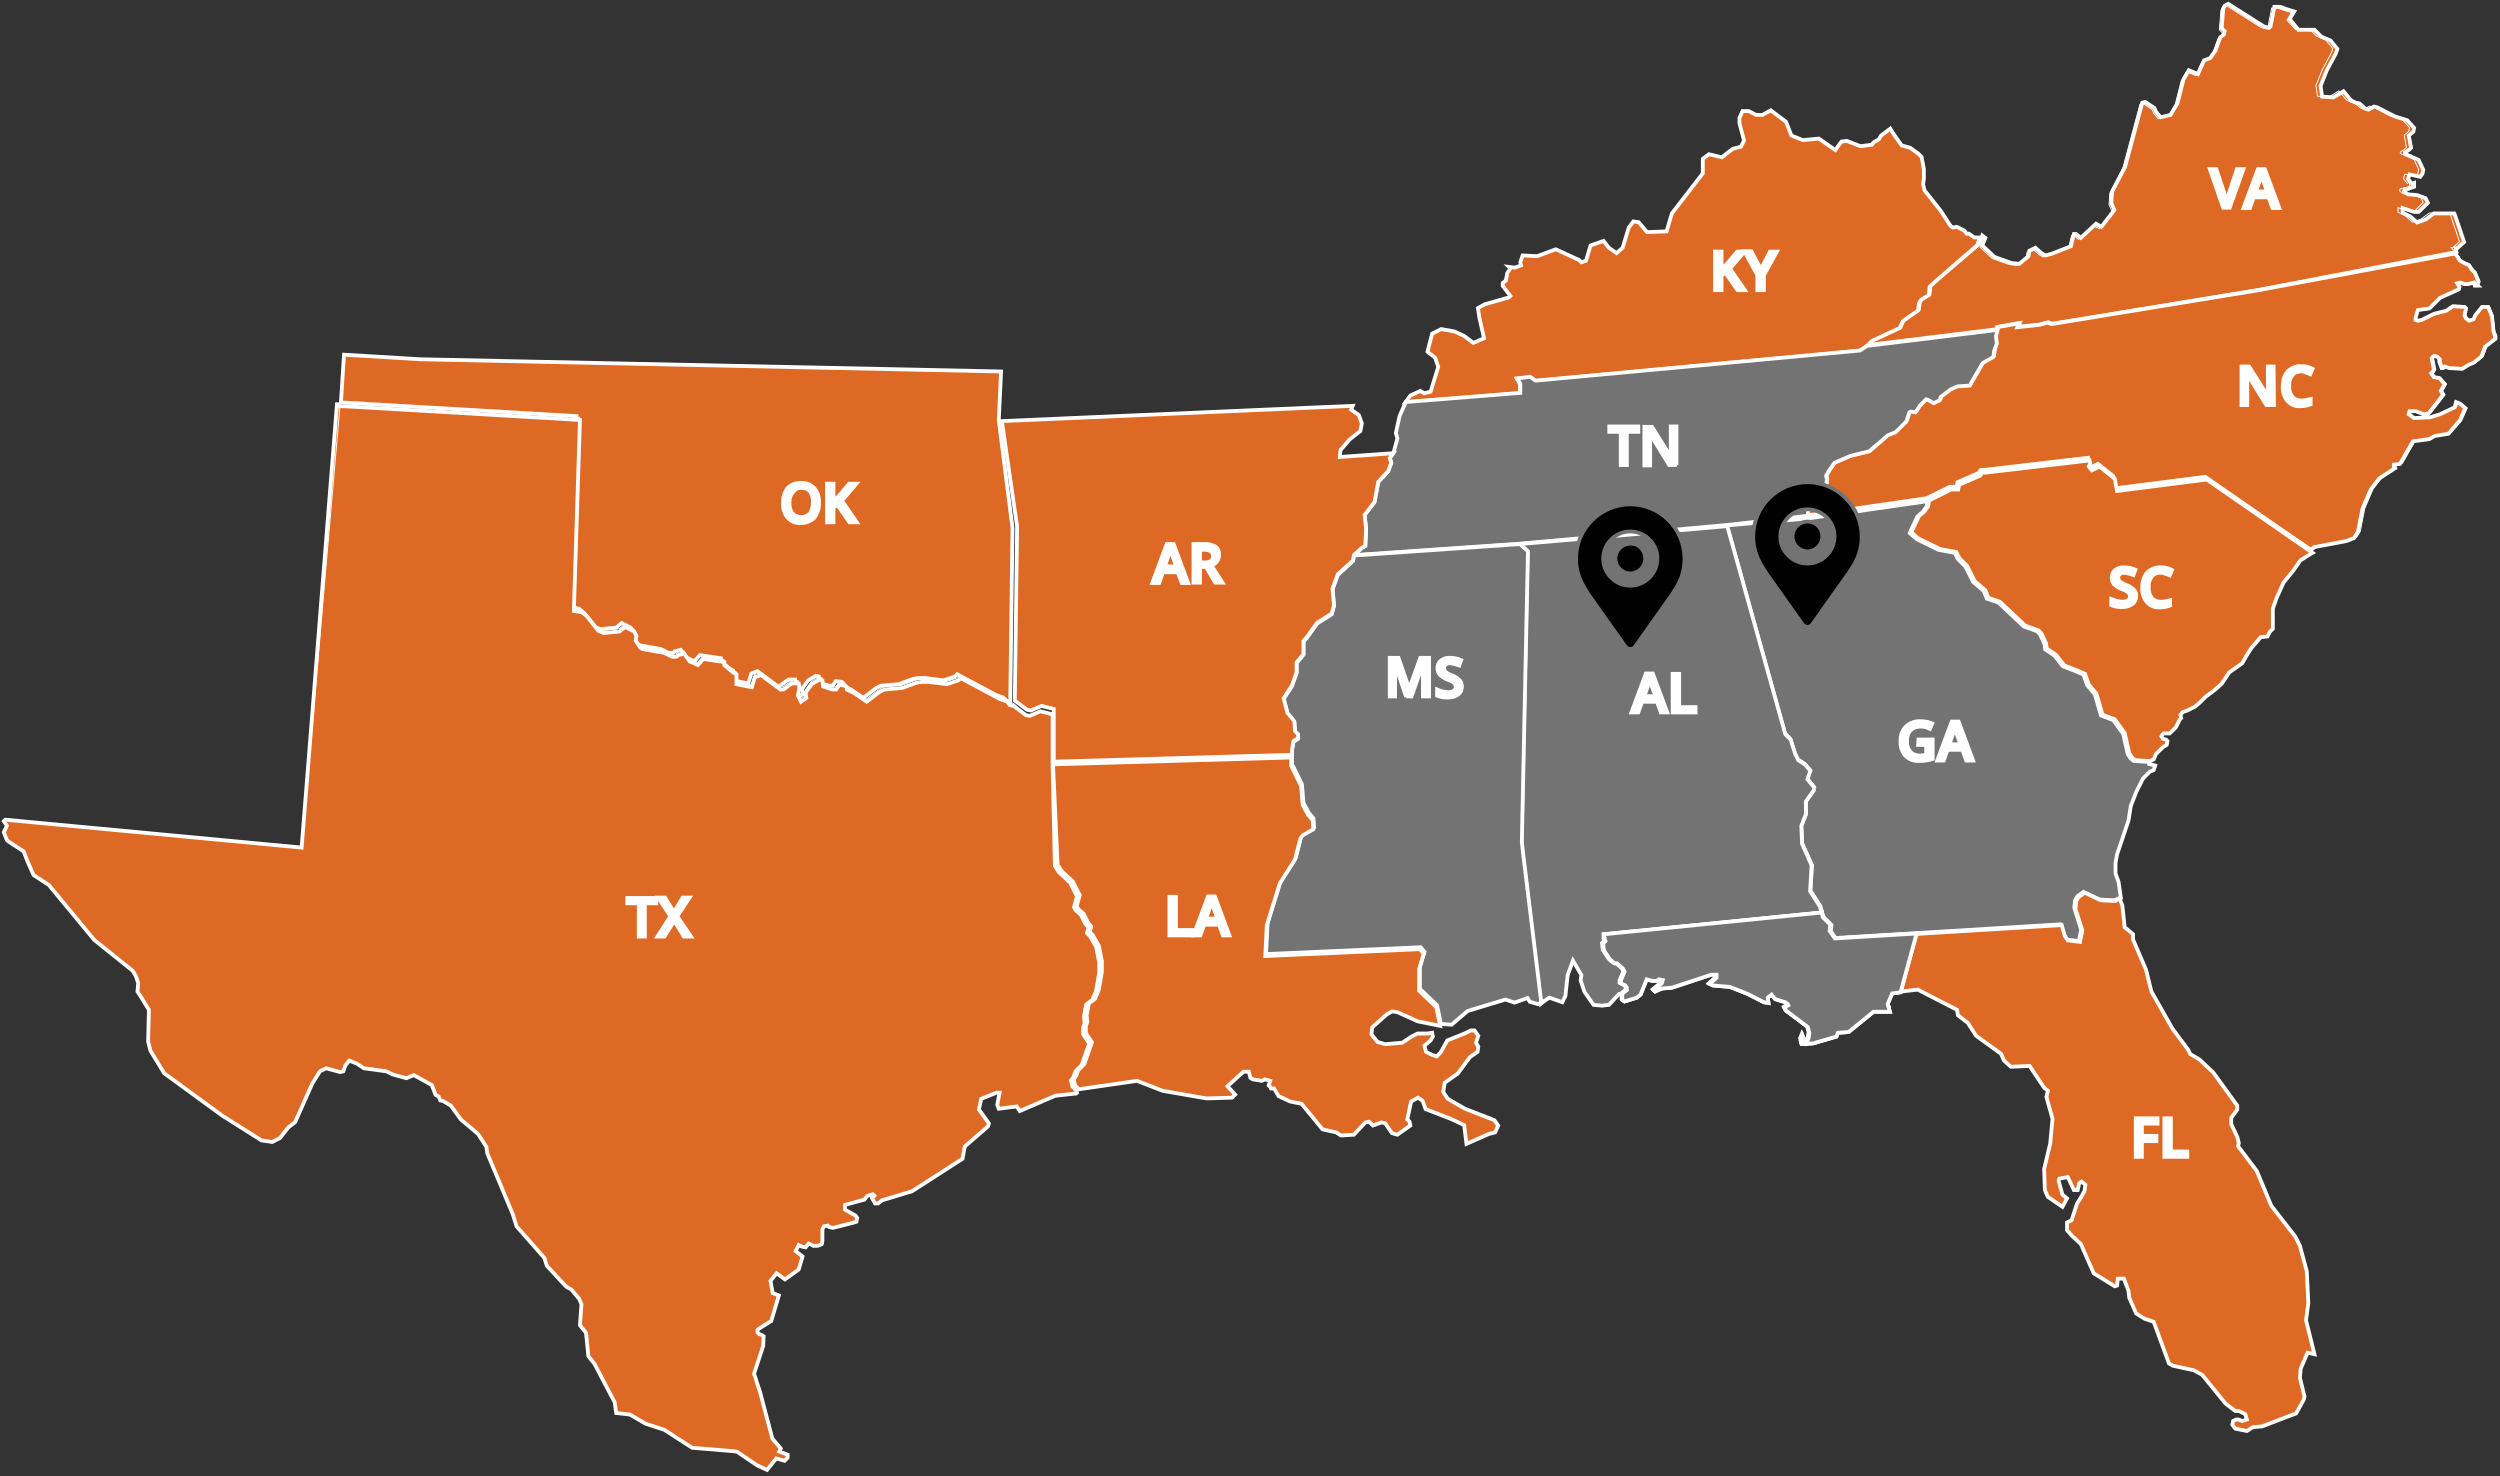 <?xml version="1.0" encoding="UTF-8"?>
<!-- Generator: Adobe Illustrator 27.5.0, SVG Export Plug-In . SVG Version: 6.00 Build 0)  -->
<svg xmlns="http://www.w3.org/2000/svg" xmlns:xlink="http://www.w3.org/1999/xlink" version="1.1" id="Layer_1" x="0px" y="0px" viewBox="0 0 654.8 386.6" xml:space="preserve">
<rect x="0" y="0" width="654.8" height="386.6" fill="#333333" stroke="none"/>
<g id="Group_649" transform="translate(0 0)">
	<path id="Path_488" fill="#DE6924" stroke="#FFFFFF" d="M262.2,97.3l-152.1-3.2l-20-1.2l-0.8,12.5L151,109l-1.6,50l2.2,0.4l1.2,1   l3,3.8l1.4,0.6l4.2-0.4l1.4-1.2l2.4,1.2l0.6,1.2l-0.2,1.2l1.2,1.8l0.6,0.4l5.7,1l2,1h1.2l0.4-0.4l1.6-0.4l1.4,2l2.2,1l1.4-1.6   l5.5,0.8v0.8l2.4,2l0.8,0.4v2.6l4,0.8l0.8-2.6l1.6-0.6l5.1,3.8h0.8l2.2-1.6h1.8l0.2,1l-0.4,2.2l0.8,1.6l1.4-1l-0.2-1.4l1.6-2.2   l2-1.2l0.8,0.2l0.2,1.6l2.4,0.8h1l0.8-1.2l1.6,0.2l0.4,0.4v0.6l2,1l3.2,2.2l3.4-2.6l1.2-0.6l4.7-0.4l3.8-1.4l1.4-0.2h1.8l4.7,0.6   l3-1l0.6-0.6l10.3,5.5l1.8,0.6l0.8,1l1,0.2l0.6-45.6l-3.6-28.3L262.2,97.3z"></path>
	<path id="Path_489" fill="none" stroke="#FFFFFF" stroke-width="0.25" d="M262.2,97.3l-152.1-3.2l-20-1.2l-0.8,12.5L151,109   l-1.6,50l2.2,0.4l1.2,1l3,3.8l1.4,0.6l4.2-0.4l1.4-1.2l2.4,1.2l0.6,1.2l-0.2,1.2l1.2,1.8l0.6,0.4l5.7,1l2,1h1.2l0.4-0.4l1.6-0.4   l1.4,2l2.2,1l1.4-1.6l5.5,0.8v0.8l2.4,2l0.8,0.4v2.6l4,0.8l0.8-2.6l1.6-0.6l5.1,3.8h0.8l2.2-1.6h1.8l0.2,1l-0.4,2.2l0.8,1.6l1.4-1   l-0.2-1.4l1.6-2.2l2-1.2l0.8,0.2l0.2,1.6l2.4,0.8h1l0.8-1.2l1.6,0.2l0.4,0.4v0.6l2,1l3.2,2.2l3.4-2.6l1.2-0.6l4.7-0.4l3.8-1.4   l1.4-0.2h1.8l4.7,0.6l3-1l0.6-0.6l10.3,5.5l1.8,0.6l0.8,1l1,0.2l0.6-45.6l-3.6-28.3L262.2,97.3z"></path>
	<path id="Path_490" fill="#737373" stroke="#FFFFFF" d="M452.3,137.6l15.2,54.5l1.4,1.4l1.2,3.8l0.8,1.6l1.8,1.2l1.4,1.6l-0.8,2.2   l1.8,2.2L475,207l-2,2.8v3.4l-1.2,3l0.2,4.7l2.6,5.7l-0.4,6.7l2.6,4l0.4,1.6l0.2,1.2l2,2l-0.2,1.6l1.4,2l59.1-3.6l0.8,2.8l0.8,1.2   l3.2,0.4l0.6-3l-1.8-5.7l0.2-2l0.6-1l1.6-1.2l4.2,2l3.8,0.2l1.8-0.6l-0.6-4.2l-0.8-2.2v-2.8l0.4-2.2l3-8.9l0.6-3.8l1.4-3.6l1.8-3.6   l1.8-1.8l1-0.4l0.4-1.2l-1.6-0.4v-0.6h-1l-3-0.2l-0.8-0.6l-0.8-1.2l-1.2-5.3l-2.6-3.6l-3.2-1.2l-1.6-5.5l-2-2.4l-1-2.8l-1.8-0.8   l-3.6-1.4l-2.2-2.8l-2.4-1.6l-0.2-1.4l-1.2-2.6l-0.8-0.8l-3.4-1.2l-6.7-6.3l-3-1l-0.8-2l-2.8-2.4l-2-4l-2-2l-0.8-1.6l-4.3-0.8   l-5.7-2.8l-1.8-1.6l2-4.3l1.4-1.2l1-1.4l0.2-1l-0.2-0.4l-31.2,4.5L452.3,137.6z"></path>
	<path id="Path_491" fill="none" stroke="#FFFFFF" stroke-width="0.25" d="M452.3,137.6l15.2,54.5l1.4,1.4l1.2,3.8l0.8,1.6l1.8,1.2   l1.4,1.6l-0.8,2.2l1.8,2.2L475,207l-2,2.8v3.4l-1.2,3l0.2,4.7l2.6,5.7l-0.4,6.7l2.6,4l0.4,1.6l0.2,1.2l2,2l-0.2,1.6l1.4,2l59.1-3.6   l0.8,2.8l0.8,1.2l3.2,0.4l0.6-3l-1.8-5.7l0.2-2l0.6-1l1.6-1.2l4.2,2l3.8,0.2l1.8-0.6l-0.6-4.2l-0.8-2.2v-2.8l0.4-2.2l3-8.9l0.6-3.8   l1.4-3.6l1.8-3.6l1.8-1.8l1-0.4l0.4-1.2l-1.6-0.4v-0.6h-1l-3-0.2l-0.8-0.6l-0.8-1.2l-1.2-5.3l-2.6-3.6l-3.2-1.2l-1.6-5.5l-2-2.4   l-1-2.8l-1.8-0.8l-3.6-1.4l-2.2-2.8l-2.4-1.6l-0.2-1.4l-1.2-2.6l-0.8-0.8l-3.4-1.2l-6.7-6.3l-3-1l-0.8-2l-2.8-2.4l-2-4l-2-2   l-0.8-1.6l-4.3-0.8l-5.7-2.8l-1.8-1.6l2-4.3l1.4-1.2l1-1.4l0.2-1l-0.2-0.4l-31.2,4.5L452.3,137.6z"></path>
	<path id="Path_492" fill="#DE6924" stroke="#FFFFFF" d="M582.7,1.5l-0.4,0.8l-0.4,5.1l0.8,0.8L582.5,9l-1,0.8l-1.2,3.4l-1.4,2   l-1.6,0.6l-1.6,3.6l-2.4-1l-1.4,2.4l-1.6,6.3l-1.8,3l-2.6,0.6l-1.2-1.4l-0.4-1l-2.4-1.6l-0.8,0.2l-4.5,16.8l-3.4,6.5l-0.2,3   l0.8,1.8l-3.4,4.4l-1.4-0.8l-4,3.7l-1.2-1h-0.6l-0.8,3.2l-5.1,2l-1.6,0.4l-1-0.6l-1.6-1.4l-1.6,0.8l-0.2,1.4l-2.4,2l-2-0.2   l-4.5-1.6l-3.2-3l0.8-2l-0.8-0.6l-0.6,2L507.6,73l-2,1.8l-0.2,2.2l-2,1.2l-0.6,1l-0.2,1.8l-4,2.8l-0.8,1.8l-7.3,3.4l-1.4,1.4   l34.2-4.2v-0.6l5.7-1l-0.4,1l5.7-0.6l2.2-0.6l1,0.4l54.3-8.9l51.6-9.9l-0.2-1h0.4l1.8-1.6l-2.4-7.1l-0.2-0.4h-5.3l-2.2,1.6   l-2.2,0.8l-1.8-1.6l-2-1v-1.2l3,1h1.2l2.4-2.4l-0.6-1.2l-2.2-0.8l-2.4-0.2l-1-0.8l0.2-0.6h0.8l1.6-0.6v-1l-0.6,0.2l-1-1.2l0.4-1.2   l2.8,0.6l0.6-0.8l0.2-1l-1.2-2.6l-3.6-1.6v-0.4l1-0.6l0.6-0.6l-0.6-3.2l1.2-1l0.2-1l-1.8-2l-3.2-1l-4.7-2.4l-0.8-0.2l-1.4,0.8   l-0.8-0.2l-1.6-1.4l-1-0.2l-1.2-0.6l-2-2.4l-2.6,1.6l-3-0.2l-0.4-2.8l1.6-4l2.4-4.5l0.4-1.2l-1.8-2.2l-2.4-1l-1.8-1.8H602L599.7,5   l1.2-2l-2-0.6l-1.6-0.6h-1.6l-1,5.1l-0.4,0.4l-1.4-0.4l-9.3-5.9L582.7,1.5z"></path>
	<path id="Path_493" fill="none" stroke="#FFFFFF" stroke-width="0.25" d="M643.3,66.1L591.6,76L537.4,85l-1-0.4l-2.2,0.6l-5.7,0.6   l0.4-1l-5.7,1v0.6L489,90.6l1.4-1.4l7.3-3.4l0.8-1.8l4-2.8l0.2-1.8l0.6-1l2-1.2l0.2-2.2l2-1.8l10.5-9.1l0.6-2l0.8,0.6l-0.8,2l3.2,3   l4.5,1.6l2,0.2l2.4-2l0.2-1.4l1.6-0.8l1.6,1.4l1,0.6l1.6-0.4l5.1-2l0.8-3.2h0.6l1.2,1l4-3.6l1.4,0.8l3.4-4.5l-0.8-1.8l0.2-3   l3.4-6.5l4.5-16.8l0.8-0.2l2.4,1.6l0.4,1l1.2,1.4l2.6-0.6l1.8-3l1.6-6.3l1.4-2.4l2.4,1l1.6-3.6l1.6-0.6l1.4-2l1.2-3.4l1-0.8   l0.2-0.8l-0.8-0.8l0.4-5.1l0.4-0.8l0.8-0.6l9.3,5.9l1.4,0.4l0.4-0.4l1-5.1h1.6l1.6,0.6l2,0.6l-1.2,2l2.2,2.4h3.8l1.8,1.8l2.4,1   l1.8,2.2l-0.4,1.2l-2.4,4.5l-1.6,4l0.4,2.8l3,0.2l2.6-1.6l2,2.4l1.2,0.6l1,0.2l1.6,1.4l0.8,0.2l1.4-0.8l0.8,0.2l4.7,2.4l3.2,1   l1.8,2l-0.2,1l-1.2,1l0.6,3.2l-0.6,0.6l-1,0.6v0.4l3.6,1.6l1.2,2.6l-0.2,1l-0.6,0.8l-2.8-0.6l-0.4,1.2l1,1.2l0.6-0.2v1l-1.6,0.6   h-0.8l-0.2,0.6l1,0.8l2.4,0.2l2.2,0.8l0.6,1.2l-2.4,2.4h-1.2l-3-1v1.2l2,1l1.8,1.6l2.2-0.8l2.2-1.6h5.3l0.2,0.4l2.4,7.1l-1.8,1.6   h-0.4L643.3,66.1z"></path>
	<path id="Path_494" fill="#DE6924" stroke="#FFFFFF" d="M477.2,239l-57.1,5.7v1l0.2,0.6l-0.6,0.6l0.2,1.8l1.6,2.4l1.2,1h0.6   l1.6,1.4l0.4,0.8l-1,2.4v0.6l1.2,0.6l0.4,0.6v0.6l-1.2,1v1.6l0.6,0.4l3.2-1l1-0.8l1.2-3l0.4-1l1.4,0.4h1.2l0.6-0.4l1,0.2l-0.2,0.8   l-2.2,1.8l0.4,0.4l1.8-0.8l2.6-0.2l10.3-3.4h1.4v0.8l-1.8,1.6l0.8,0.4l4.5,0.4l4.2,1.6l4.7,2.4l1.2,0.2l-0.2-1.4l1-0.8l1,1.2   l2.6,0.8l0.6,0.4l0.2,0.4l-1,0.6l0.4,0.8l5.7,4.2l0.4,1.6l-0.2,1.4l-0.4,1l-0.8-0.8l-0.4-1l-0.4,1l0.2,1.2l1.2,0.4l7.9-2.2l0.4-1   l2.8-0.2l6.5-5.3h4.3v-1l-0.6-1l1.2-2.8l6.9-0.8l10.3,5.3l0.2,1.4l2.6,2l2.2,3.4l6.5,4.7l0.8,1.8l1.8,1.6l4.9-0.2l3.8,5.7l1,0.8   l-0.4,1.6l1.6,5.7l-0.6,6.5l-1.6,6.7l0.2,5.5l0.8,1.8l3.8,2.6l1.2-2.2l-1.2-1l-1-3.6l0.2-0.6l2.2-0.4l1.6,3.4h1l0.4-1.8l0.6-0.4   l1,0.8l-0.2,1.6l-1,1.8l-1,1.6l-1.4,4.3l-1.2,0.6v2l1.4,1.6l2.2,2l3.4,7.7l5.5,3.4l0.6-0.2l0.2-1.8h1.6l1.2,3.2l0.2,1.8l1.8,4.1   l2.2,1.4l2.4,0.8l4,10.9l1,0.6l5.5,1.2l2.2,1.2l6.1,7.5l2.6,2h1l1.6,0.8l0.4,1.4l-1.2,0.4l-1-0.4h-0.6l-0.8,0.4l-0.2,1l0.8,1l3,0.6   l1.6-1l2.4-0.2l8.9-3.4l2-3.6l0.2-0.8l-1.2-4.9l0.2-2.4l1.8-4.2l1.8,0.4l-2.2-8.9l0.6-4.5l-0.4-8.3l-1.8-6.7l-1.2-2.4l-6.3-8.1   l-3.8-9.1l-4.9-6.5l0.2-0.8l-0.4-1.6l-1.6-3.4v-1.6l1.6-2.2v-1l-6.3-8.7l-3.6-3.4l-2.4-1.4l-0.6-1.2l-4.1-5.5l-5.5-9.7l-1.4-5.7   l-3.4-7.9v-1.4l-1.4-1.2l-0.8-0.6l-0.6-5.7l-0.8-2L554,236l-3.8-0.2l-4.2-2l-1.6,1.2l-0.6,1l-0.2,2l1.8,5.7l-0.6,3l-3.2-0.4   l-0.8-1.2l-0.8-2.8l-59.1,3.6l-1.4-2l0.2-1.6l-2-2L477.2,239z"></path>
	<path id="Path_495" fill="none" stroke="#FFFFFF" stroke-width="0.25" d="M477.2,239l-57.1,5.7v1l0.2,0.6l-0.6,0.6l0.2,1.8l1.6,2.4   l1.2,1h0.6l1.6,1.4l0.4,0.8l-1,2.4v0.6l1.2,0.6l0.4,0.6v0.6l-1.2,1v1.6l0.6,0.4l3.2-1l1-0.8l1.2-3l0.4-1l1.4,0.4h1.2l0.6-0.4l1,0.2   l-0.2,0.8l-2.2,1.8l0.4,0.4l1.8-0.8l2.6-0.2l10.3-3.4h1.4v0.8l-1.8,1.6l0.8,0.4l4.5,0.4l4.2,1.6l4.7,2.4l1.2,0.2l-0.2-1.4l1-0.8   l1,1.2l2.6,0.8l0.6,0.4l0.2,0.4l-1,0.6l0.4,0.8l5.7,4.2l0.4,1.6l-0.2,1.4l-0.4,1l-0.8-0.8l-0.4-1l-0.4,1l0.2,1.2l1.2,0.4l7.9-2.2   l0.4-1l2.8-0.2l6.5-5.3h4.3v-1l-0.6-1l1.2-2.8l6.9-0.8l10.3,5.3l0.2,1.4l2.6,2l2.2,3.4l6.5,4.7l0.8,1.8l1.8,1.6l4.9-0.2l3.8,5.7   l1,0.8l-0.4,1.6l1.6,5.7l-0.6,6.5l-1.6,6.7l0.2,5.5l0.8,1.8l3.8,2.6l1.2-2.2l-1.2-1l-1-3.6l0.2-0.6l2.2-0.4l1.6,3.4h1l0.4-1.8   l0.6-0.4l1,0.8l-0.2,1.6l-1,1.8l-1,1.6l-1.4,4.3l-1.2,0.6v2l1.4,1.6l2.2,2l3.4,7.7l5.5,3.4l0.6-0.2l0.2-1.8h1.6l1.2,3.2l0.2,1.8   l1.8,4.1l2.2,1.4l2.4,0.8l4,10.9l1,0.6l5.5,1.2l2.2,1.2l6.1,7.5l2.6,2h1l1.6,0.8l0.4,1.4l-1.2,0.4l-1-0.4h-0.6l-0.8,0.4l-0.2,1   l0.8,1l3,0.6l1.6-1l2.4-0.2l8.9-3.4l2-3.6l0.2-0.8l-1.2-4.9l0.2-2.4l1.8-4.2l1.8,0.4l-2.2-8.9l0.6-4.5l-0.4-8.3l-1.8-6.7l-1.2-2.4   l-6.3-8.1l-3.8-9.1l-4.9-6.5l0.2-0.8l-0.4-1.6l-1.6-3.4v-1.6l1.6-2.2v-1l-6.3-8.7l-3.6-3.4l-2.4-1.4l-0.6-1.2l-4.1-5.5l-5.5-9.7   l-1.4-5.7l-3.4-7.9v-1.4l-1.4-1.2l-0.8-0.6l-0.6-5.7l-0.8-2L554,236l-3.8-0.2l-4.2-2l-1.6,1.2l-0.6,1l-0.2,2l1.8,5.7l-0.6,3   l-3.2-0.4l-0.8-1.2l-0.8-2.8l-59.1,3.6l-1.4-2l0.2-1.6l-2-2L477.2,239z"></path>
	<path id="Path_496" fill="#DE6924" stroke="#FFFFFF" d="M88.3,105.4L79,222l-77.6-7.3L1,215.1l0.6,0.8l0.2,0.4L1,218l0.8,2l0.4,0.4   l4,2.6l1,2.6l1.6,3.6l4,2.6l11.9,14.4l10.1,8.1l0.8,1.4l0.6,1.8l-0.2,2.2l0.8,1.2l2.2,3.6l-0.2,8.3l0.6,2.4l3.6,5.9l15.2,11.1   l10.3,6.5l2.8,0.4l2-1l2.2-2.8l1.8-1.4l4.5-10.1l2-3.2l1.6-0.8l3.7,1l0.8-0.2l0.6-1.6l1-1.2l2,0.8l1.8,1.2l5.9,0.8l1.6,0.8l3.6,1   l2-0.8l4.7,2.6l1,2.6l0.8,0.4l0.4,1l0.8,0.2l2,1.2l2.6,3.6l4.5,3.8l2.2,3.4l0.2,1.6l6.7,16l1,3.2l7.3,8.3l0.6,2l5.1,5.5l1.4,0.8   l2,2.4l0.6,1.4l-0.4,5.5l1.6,2l0.6,6.1l1.6,2l5.3,10.1l0.4,2.8l3.6,0.4l4.1,2.4l4.9,1.6l7.3,4.7l9.7,0.8l2,0.2l5.3,3.6l2.6,1.2   l2.4-3l2.2,0.6l0.8-0.8V381l-2.2-0.8l0.4-0.8l-2.2-2.6l-3.2-12.1l-1.6-4.9l2.4-7.3L200,350l-0.6-0.4l-0.6-0.2l-0.4-0.4v-0.6   l0.4-0.4l3.2-2l2-6.7l-1.6-0.6l-0.6-3.2l1.6-2l2.2,1.6l3.6-2.6l1-3.4l-1.8-1.4l0.8-1.6l0.8,0.4l1,0.2l0.8-1l1.2,0.6h1.2l1-0.4   l0.2-0.8V322l0.4-0.8l1-0.2l0.4,0.4l1,0.2l5.5-1.4l0.6-0.2l0.2-1l-0.4-0.6l-2.8-1.6v-1.2l5.1-1.4l0.8-1l1.4-0.4l0.4,0.4l-0.6,0.6   l0.8,1.4h0.8l1-0.8l7.9-2.4l13.2-8.5l0.6-3.2l6.1-5.3l0.2-0.8l-2.6-3.6l0.6-2.8l4-1.6h0.8l-0.6,3.2l0.4,1l4.7-0.6l0.8,1.2l9.3-4   l5.5-0.6l0.2-0.2l-0.2-0.6l-1-1l-0.4-1.6l0.6-0.8l0.6-1.6l1.6-1.6l2-5.7l-1.6-2.4v-1.8l0.4-1.2l-0.2-1.6l0.6-3.2l1.6-1.2l1-2.4   l0.8-4.7v-2.8l-0.8-4l-1.6-2.8l-0.8-0.8l0.4-1.4l-0.8-1l-1.2-2.4l-1.4-1.2l-0.4-0.8l0.8-2.8l-1.8-3.6l-3-2.8l-1-1.6l-0.6-25.9   v-13.8l-3.2-0.8l-2.8,1.2l-1-0.2l-3.2-2.4l-1-0.2l-0.8-1l-1.8-0.6l-10.3-5.5l-0.6,0.6l-3,1l-4.7-0.6h-1.8l-1.4,0.2l-3.8,1.4   l-4.7,0.4l-1.2,0.6l-3.4,2.6l-3.2-2.2l-2-1v-0.6l-0.4-0.4l-1.6-0.2l-0.8,1.2h-1l-2.4-0.8l-0.2-1.6l-0.8-0.2l-2,1.2l-1.6,2.2   l0.2,1.4l-1.4,1l-0.8-1.6l0.4-2.2l-0.2-1h-1.8l-2.2,1.6h-0.8l-5.1-3.8l-1.6,0.6l-0.8,2.6l-4-0.8v-2.6l-0.8-0.4l-2.4-2v-0.8   l-5.5-0.8l-1.4,1.6l-2.2-1l-1.4-2l-1.6,0.4l-0.4,0.4h-1.2l-2-1l-5.7-1l-0.6-0.4l-1.2-1.8l0.2-1.2l-0.6-1.2l-2.4-1.2l-1.4,1.2   l-4.2,0.4l-1.4-0.6l-3-3.8l-1.2-1l-2.2-0.4l1.6-50l-61.7-3.6H88.3z"></path>
	<g id="Group_646" transform="translate(0 0)">
		<g>
			<defs>
				<rect id="SVGID_1_" width="654.8" height="386.6"></rect>
			</defs>
			<clipPath id="SVGID_00000171686147378526518990000000668675961184128919_">
				<use xlink:href="#SVGID_1_" overflow="visible"></use>
			</clipPath>
			<g id="Group_645" clip-path="url(#SVGID_00000171686147378526518990000000668675961184128919_)">
				<path id="Path_497" fill="none" stroke="#FFFFFF" stroke-width="0.25" d="M265.4,184.2l-1-0.2l-0.8-1l-1.8-0.6l-10.3-5.5      l-0.6,0.6l-3,1l-4.7-0.6h-1.8l-1.4,0.2l-3.8,1.4l-4.7,0.4l-1.2,0.6l-3.4,2.6l-3.2-2.2l-2-1v-0.6l-0.4-0.4l-1.6-0.2l-0.8,1.2h-1      l-2.4-0.8l-0.2-1.6l-0.8-0.2l-2,1.2l-1.6,2.2l0.2,1.4l-1.4,1l-0.8-1.6l0.4-2.2l-0.2-1h-1.8l-2.2,1.6h-0.8l-5.1-3.8l-1.6,0.6      l-0.8,2.6l-4-0.8v-2.6l-0.8-0.4l-2.4-2v-0.8l-5.5-0.8l-1.4,1.6l-2.2-1l-1.4-2l-1.6,0.4l-0.4,0.4h-1.2l-2-1l-5.7-1l-0.6-0.4      l-1.2-1.8l0.2-1.2l-0.6-1.2l-2.4-1.2l-1.4,1.2l-4.2,0.4l-1.4-0.6l-3-3.8l-1.2-1l-2.2-0.4l1.6-50l-61.7-3.6h-1L79,222l-77.5-7.3      L1,215.1l0.6,0.8l0.2,0.4L1,218l0.8,2l0.4,0.4l4,2.6l1,2.6l1.6,3.6l4.1,2.6l11.9,14.4l10.1,8.1l0.8,1.4l0.6,1.8l-0.2,2.2      l0.8,1.2l2.2,3.6l-0.2,8.3l0.6,2.4l3.6,5.9l15.2,11.1l10.3,6.5l2.8,0.4l2-1l2.2-2.8l1.8-1.4l4.5-10.1l2-3.2l1.6-0.8l3.6,1      l0.8-0.2l0.6-1.6l1-1.2l2,0.8l1.8,1.2l5.9,0.8l1.6,0.8l3.6,1l2-0.8l4.7,2.6l1,2.6l0.8,0.4l0.4,1l0.8,0.2l2,1.2l2.6,3.6l4.5,3.8      l2.2,3.4l0.2,1.6l6.7,16l1,3.2l7.3,8.3l0.6,2l5.1,5.5l1.4,0.8l2,2.4l0.6,1.4l-0.4,5.5l1.6,2l0.6,6.1l1.6,2l5.3,10.1l0.4,2.8      l3.6,0.4l4.1,2.4l4.9,1.6l7.3,4.7l9.7,0.8l2,0.2l5.3,3.6l2.6,1.2l2.4-3l2.2,0.6l0.8-0.8V381l-2.2-0.8l0.4-0.8l-2.2-2.6      l-3.2-12.1l-1.6-4.9l2.4-7.3L200,350l-0.6-0.4l-0.6-0.2l-0.4-0.4v-0.6l0.4-0.4l3.2-2l2-6.7l-1.6-0.6l-0.6-3.2l1.6-2l2.2,1.6      l3.6-2.6l1-3.4l-1.8-1.4l0.8-1.6l0.8,0.4l1,0.2l0.8-1l1.2,0.6h1.2l1-0.4l0.2-0.8V322l0.4-0.8l1-0.2l0.4,0.4l1,0.2l5.5-1.4      l0.6-0.2l0.2-1l-0.4-0.6l-2.8-1.6v-1.2l5.1-1.4l0.8-1l1.4-0.4l0.4,0.4l-0.6,0.6l0.8,1.4h0.8l1-0.8l7.9-2.4l13.2-8.5l0.6-3.2      l6.1-5.3l0.2-0.8l-2.6-3.6l0.6-2.8l4-1.6h0.8l-0.6,3.2l0.4,1l4.7-0.6l0.8,1.2l9.3-4.1l5.5-0.6l0.2-0.2l-0.2-0.6l-1-1l-0.4-1.6      l0.6-0.8l0.6-1.6l1.6-1.6l2-5.7l-1.6-2.4v-1.8l0.4-1.2l-0.2-1.6l0.6-3.2l1.6-1.2l1-2.4l0.8-4.7v-2.8l-0.8-4l-1.6-2.8l-0.8-0.8      l0.4-1.4l-0.8-1l-1.2-2.4l-1.4-1.2l-0.4-0.8l0.8-2.8l-1.8-3.6l-3-2.8l-1-1.6l-0.6-25.9v-13.8l-3.2-0.8l-2.8,1.2l-1-0.2      L265.4,184.2z"></path>
			</g>
		</g>
	</g>
	<path id="Path_498" fill="#DE6924" stroke="#FFFFFF" d="M368.1,105.4l30-2.4v-2.4l-0.8-1.4l3.4-0.4l1.4,1l85-7.9l1.8-1.2l1.4-1.4   l7.3-3.4l0.8-1.8l4-2.8l0.2-1.8l0.6-1l2-1.2l0.2-2.2l2-1.8l10.5-9.1l0.6-2h-1.4l-1.4-1h-0.6l-0.6-0.8l-2-1l-1,0.2l-0.6-0.4l-2.6-4   l-4.2-5.3l-0.4-1.6l0.2-1.6v-2.4l-0.6-3.2l-0.8-0.8l-2.2-1.6l-2.2-0.6l-2-2.8l-1-1.6l-2.4,1.8l-0.6,1l-1.4,0.8l-0.4,0.6l-3,0.4   l-3.6-1.4l-1.4,0.2l-1.6,2.2l-4.3-3l-4.2,0.4l-3-1.2l-1.4-3.6l-4-3l-2.2,1.2H460l-2-1h-1.6l-0.8,1.8v1.4l1.2,4.5l-0.8,1.6l-2.2,0.6   l-2.8,2.2l-3.4-0.8l-1.6,1.2v3.8l-8.1,10.5l-1.4,4.7l-5.1,0.2l-2.2-2.6l-1.4-0.2l-1.2,1.6l-1.6,5.3l-1.6,1.4l-2-1.4l-1.4-1.8   l-3.4,1.2l-1.2,4l-1.2,0.4l-0.6-0.6l-6.1-2.8l-4.9,1.8l-3.8-0.2l-0.6,1.8l0.2,0.8l-1.6,0.6l-1.6-0.2l0.4,0.4l-0.8,1.2l-0.4,2   l-0.8,0.6v0.8l2,2.6l-0.4,0.4l-6.3,1.8l-1.8,1l0.4,2.6l1.2,5.3l-2.8,1.2l-2.4-1.8l-2.6-1.2l-3.4-0.6l-2.4,1.2l-1.2,4.7l0.4,0.4   l0.6,0.4l1,0.8l0.8,2.4l-2,6.5L373,103l-1-0.6l-2.6,1.2L368.1,105.4z"></path>
	<path id="Path_499" fill="none" stroke="#FFFFFF" stroke-width="0.25" d="M368.1,105.4l30-2.4v-2.4l-0.8-1.4l3.4-0.4l1.4,1l85-7.9   l1.8-1.2l1.4-1.4l7.3-3.4l0.8-1.8l4-2.8l0.2-1.8l0.6-1l2-1.2l0.2-2.2l2-1.8l10.5-9.1l0.6-2h-1.4l-1.4-1h-0.6l-0.6-0.8l-2-1l-1,0.2   l-0.6-0.4l-2.6-4l-4.2-5.3l-0.4-1.6l0.2-1.6v-2.4l-0.6-3.2l-0.8-0.8l-2.2-1.6l-2.2-0.6l-2-2.8l-1-1.6l-2.4,1.8l-0.6,1l-1.4,0.8   l-0.4,0.6l-3,0.4l-3.6-1.4l-1.4,0.2l-1.6,2.2l-4.3-3l-4.2,0.4l-3-1.2l-1.4-3.6l-4-3l-2.2,1.2H460l-2-1h-1.6l-0.8,1.8v1.4l1.2,4.5   l-0.8,1.6l-2.2,0.6l-2.8,2.2l-3.4-0.8l-1.6,1.2v3.8l-8.1,10.5l-1.4,4.7l-5.1,0.2l-2.2-2.6l-1.4-0.2l-1.2,1.6l-1.6,5.3l-1.6,1.4   l-2-1.4l-1.4-1.8l-3.4,1.2l-1.2,4l-1.2,0.4l-0.6-0.6l-6.1-2.8l-4.9,1.8l-3.8-0.2l-0.6,1.8l0.2,0.8l-1.6,0.6l-1.6-0.2l0.4,0.4   l-0.8,1.2l-0.4,2l-0.8,0.6v0.8l2,2.6l-0.4,0.4l-6.3,1.8l-1.8,1l0.4,2.6l1.2,5.3l-2.8,1.2l-2.4-1.8l-2.6-1.2l-3.4-0.6l-2.4,1.2   l-1.2,4.7l0.4,0.4l0.6,0.4l1,0.8l0.8,2.4l-2,6.5L373,103l-1-0.6l-2.6,1.2L368.1,105.4z"></path>
	<path id="Path_500" fill="#DE6924" stroke="#FFFFFF" d="M591.6,76l-54.3,8.9l-1-0.4l-2.2,0.6l-5.7,0.6l0.4-1l-5.7,1v0.6l-0.4,1.6   l0.2,2l-0.4,1.6l-0.2,1.6l-2.8,1.6l-3.4,5.9l-3.2,0.2l-1.8,0.8l-2.6,2l-0.2,0.8l-1.6,0.8l-1.4-0.8l-0.6-0.2L503,106l-0.4,0.6   l-0.8,1.2l-1.2-0.2l-0.4,0.2l-0.8,2.4l-2.8,2.8l-2,0.8l-4.9,4.3l-4.9,1.2l-4.2,1.8l-1.4,2l-0.8,1.4l0.2,1l-0.2,1.6l-1.6,1.6   l-0.8,0.2H474l-0.6,6.1l31.2-4.5l6.1-3h1.8l0.2-1.2l5.5-2.4l0.6-0.8h0.8l27.3-3.2l0.2,0.8l-0.4,0.8l0.8,1l2-1l4,3.2l0.6,3.2l23.5-3   l27.7,19.2l0.8-0.8l8.5-1.6l2-0.8l1-1.6l1.2-6.1l2.2-5.1l2.2-2.8l4-2.6l-0.2-0.2v-0.8l1.6-0.2l3.4-5.9l4.3-0.6l1.4-0.8l3.6-0.6   l3-3.5l1.4-3.2l-1.4-1.2l-1-0.4l-0.4,1.4l-3.8,1.8l-2.6,0.8l-4.2,0.2l-1.4-1l0.2-0.8h1.6l2.2,0.8l1.2-0.2l3.8-4.9l-0.6-1l1-1.8   l-1.4-1.6l-1.4-0.2l-1-1.4l0.4,0.4l0.6-1l-0.6-3l0.6-0.6l0.8,0.2l0.6,0.6v0.8l0.6,1.6h0.4l0.4-0.4l1.2,0.4l3.4,0.2l1.6-1l1.4-0.6   l2-1.6l0.4-1l0.6-1.6l2.6-2V88l-0.4-1.2l-0.4-4l-1-2.4h-1.6l-1.8,2.2l-0.4,1l-1.2,0.4l-0.8-0.6l-0.4-0.8l0.4-1.8l-0.4-0.4l-3-0.2   l-1.8,1.2l-3.2,0.8l-3.2,1.6l-1,0.2l-0.6-0.2v-0.6l0.6-2l3-0.4l1.8-1.8l1-1l4.9-2.2l0.2-0.6l-0.6-1l0.8-0.2l1,0.4h1l1.6-0.4   l0.2,0.8h0.8l-0.2-0.2l0.4-0.8l-1-2.4l-0.8-0.8l-0.8-1.2l-1-0.4l-1.4-0.8l-0.4-0.8l-0.8-1L591.6,76z"></path>
	<path id="Path_501" fill="none" stroke="#FFFFFF" stroke-width="0.25" d="M473.4,135.2l0.6-6.1h1.8l0.8-0.2l1.6-1.6l0.2-1.6l-0.2-1   l0.8-1.4l1.4-2l4.2-1.8l4.9-1.2l4.9-4.2l2-0.8l2.8-2.8l0.8-2.4l0.4-0.2l1.2,0.2l0.8-1.2l0.4-0.6l1.6-1.6l0.6,0.2l1.4,0.8l1.6-0.8   l0.2-0.8l2.6-2l1.8-0.8l3.2-0.2l3.4-5.9l2.8-1.6l0.2-1.6L523,90l-0.2-2l0.4-1.6v-0.6l5.7-1l-0.4,1l5.7-0.6l2.2-0.6l1,0.4l54.3-8.9   l51.6-9.9l0.8,1l0.4,0.8l1.4,0.8l1,0.4l0.8,1.2l0.8,0.8l1,2.4l-0.4,0.8l0.2,0.2h-0.8l-0.2-0.8l-1.6,0.4h-1l-1-0.4l-0.8,0.2l0.6,1   l-0.2,0.6l-4.9,2.2l-1,1l-1.8,1.8l-3,0.4l-0.6,2v0.6l0.6,0.2l1-0.2l3.2-1.6l3.2-0.8l1.8-1.2l3,0.2l0.4,0.4l-0.4,1.8l0.4,0.8   l0.8,0.6l1.2-0.4l0.4-1l1.8-2.2h1.6l1,2.4l0.4,4L654,88v0.8l-2.6,2l-0.6,1.6l-0.4,1l-2,1.6l-1.4,0.6l-1.6,1l-3.4-0.2l-1.2-0.4   l-0.4,0.4h-0.4l-0.6-1.6v-0.8l-0.6-0.6l-0.8-0.2l-0.6,0.6l0.6,3l-0.6,1l-0.4-0.4l1,1.4l1.4,0.2l1.4,1.6l-1,1.8l0.6,1l-3.8,4.9   l-1.2,0.2l-2.2-0.8h-1.6l-0.2,0.8l1.4,1l4.2-0.2l2.6-0.8l3.8-1.8l0.4-1.4l1,0.4l1.4,1.2l-1.4,3.2l-3,3.4l-3.6,0.6l-1.4,0.8   l-4.2,0.6l-3.4,5.9l-1.6,0.2v0.8l0.2,0.2l-4,2.6l-2.2,2.8l-2.2,5.1l-1.2,6.1l-1,1.6l-2,0.8l-8.5,1.6l-0.8,0.8L577.7,125l-23.5,3   l-0.6-3.2l-4.1-3.2l-2,1l-0.8-1l0.4-0.8l-0.2-0.8l-27.3,3.2h-0.8l-0.6,0.8l-5.5,2.4l-0.2,1.2h-1.8l-6.1,3L473.4,135.2z"></path>
	<path id="Path_502" fill="#737373" stroke="#FFFFFF" d="M523.2,86.4L489,90.6l-1.8,1.2l-85,7.9l-1.4-1l-3.4,0.4l0.8,1.4v2.4   l-30,2.4l-1.6,3.6l-1,4.5l0.4,1.4l-1,3.8L364,120l0.4,1.2l-0.8,2.2l-2.6,2.8l-1,5.3l-2.6,3.4l0.4,3.6l-0.2,4.5l-0.8,0.4l-2.2,2   l43.5-3l54.3-4.9l21.1-2.4l0.6-6.1h1.8l0.8-0.2l1.6-1.6l0.2-1.6l-0.2-1l0.8-1.4l1.4-2l4.2-1.8l4.9-1.2l4.9-4.2l2-0.8l2.8-2.8   l0.8-2.4l0.4-0.2l1.2,0.2l0.8-1.2l0.4-0.6l1.6-1.6l0.6,0.2l1.4,0.8l1.6-0.8l0.2-0.8l2.6-2l1.8-0.8l3.2-0.2l3.4-5.9l2.8-1.6l0.2-1.6   L523,90l-0.2-2L523.2,86.4z"></path>
	<path id="Path_503" fill="none" stroke="#FFFFFF" stroke-width="0.25" d="M523.2,86.4L489,90.6l-1.8,1.2l-85,7.9l-1.4-1l-3.4,0.4   l0.8,1.4v2.4l-30,2.4l-1.6,3.6l-1,4.5l0.4,1.4l-1,3.8L364,120l0.4,1.2l-0.8,2.2l-2.6,2.8l-1,5.3l-2.6,3.4l0.4,3.6l-0.2,4.5   l-0.8,0.4l-2.2,2l43.5-3l54.3-4.9l21.1-2.4l0.6-6.1h1.8l0.8-0.2l1.6-1.6l0.2-1.6l-0.2-1l0.8-1.4l1.4-2l4.2-1.8l4.9-1.2l4.9-4.2   l2-0.8l2.8-2.8l0.8-2.4l0.4-0.2l1.2,0.2l0.8-1.2l0.4-0.6l1.6-1.6l0.6,0.2l1.4,0.8l1.6-0.8l0.2-0.8l2.6-2l1.8-0.8l3.2-0.2l3.4-5.9   l2.8-1.6l0.2-1.6L523,90l-0.2-2L523.2,86.4z"></path>
	<path id="Path_504" fill="#DE6924" stroke="#FFFFFF" d="M563.3,199.3h-1l-3-0.2l-0.8-0.6l-0.8-1.2l-1.2-5.3l-2.6-3.6l-3.2-1.2   l-1.6-5.5l-2-2.4l-1-2.8l-1.8-0.8l-3.6-1.4l-2.2-2.8l-2.4-1.6l-0.2-1.4l-1.2-2.6l-0.8-0.8l-3.4-1.2l-6.7-6.3l-3-1l-0.8-2l-2.8-2.4   l-2-4l-2-2l-0.8-1.6l-4.3-0.8l-5.7-2.8l-1.8-1.6l2-4.2l1.4-1.2l1-1.4l0.2-1l-0.2-0.4l6.1-3h1.8l0.2-1.2l5.5-2.4l0.6-0.8h0.8   l27.3-3.2l0.2,0.8l-0.4,0.8l0.8,1l2-1l4,3.2l0.6,3.2l23.5-3l27.7,19.2l-1,0.6l-2.2,1.4l-1.8,2.6l-2.6,3.2l-1.8,4l-1,2.8v5.3   l-0.8,0.8l-0.6,1.2l-1.8,0.2l-1,1.2l-1.4,1.6l-1.4,2.2l-1,1.8l-3.4,2.4l-2,3l-1.8,1.6l-2.4,1.8l-1.6,1.6l-1.2,1l-2,1l-1.2,0.4   l-0.6,0.8l0.2,0.8l-0.4,0.4l-1,2l-1.6,1.6h-1.6l-0.4,0.4l-0.2,0.4l0.4,0.6l0.8,0.2l0.4,0.4l-0.2,1l-1,0.6l-1.8,1.8l-0.6,1.4   L563.3,199.3z"></path>
	<path id="Path_505" fill="none" stroke="#FFFFFF" stroke-width="0.25" d="M563.3,199.3h-1l-3-0.2l-0.8-0.6l-0.8-1.2l-1.2-5.3   l-2.6-3.6l-3.2-1.2l-1.6-5.5l-2-2.4l-1-2.8l-1.8-0.8l-3.6-1.4l-2.2-2.8l-2.4-1.6l-0.2-1.4l-1.2-2.6l-0.8-0.8l-3.4-1.2l-6.7-6.3   l-3-1l-0.8-2l-2.8-2.4l-2-4l-2-2l-0.8-1.6l-4.3-0.8l-5.7-2.8l-1.8-1.6l2-4.2l1.4-1.2l1-1.4l0.2-1l-0.2-0.4l6.1-3h1.8l0.2-1.2   l5.5-2.4l0.6-0.8h0.8l27.3-3.2l0.2,0.8l-0.4,0.8l0.8,1l2-1l4,3.2l0.6,3.2l23.5-3l27.7,19.2l-1,0.6l-2.2,1.4l-1.8,2.6l-2.6,3.2   l-1.8,4l-1,2.8v5.3l-0.8,0.8l-0.6,1.2l-1.8,0.2l-1,1.2l-1.4,1.6l-1.4,2.2l-1,1.8l-3.4,2.4l-2,3l-1.8,1.6l-2.4,1.8l-1.6,1.6l-1.2,1   l-2,1l-1.2,0.4l-0.6,0.8l0.2,0.8l-0.4,0.4l-1,2l-1.6,1.6h-1.6l-0.4,0.4l-0.2,0.4l0.4,0.6l0.8,0.2l0.4,0.4l-0.2,1l-1,0.6l-1.8,1.8   l-0.6,1.4L563.3,199.3z"></path>
	<path id="Path_506" fill="#737373" stroke="#FFFFFF" d="M398.1,142.5l2,2.2l-1.6,76.1l0.4,3.6l4.7,38.5l1-0.8l1.2-0.8l3.4,1.2   l0.8-1.6l0.6-5.5l1.4-3.8l2.2,3.8l-0.2,1.4l1,3l2.4,3.4l2.2,0.2l1.8-0.2l2.6-2.8l0.6-0.2l1.2-1v-0.6l-0.4-0.6l-1.2-0.6v-0.6l1-2.4   l-0.4-0.8l-1.6-1.4h-0.6l-1.2-1l-1.6-2.4l-0.2-1.8l0.6-0.6l-0.2-0.6v-1l57.1-5.7l-0.4-1.6l-2.6-4.1l0.4-6.7L472,221l-0.2-4.7l1.2-3   v-3.4l2-2.8l0.2-0.8l-1.8-2.2l0.8-2.2l-1.4-1.6l-1.8-1.2l-0.8-1.6l-1.2-3.8l-1.4-1.4l-15.2-54.5L398.1,142.5z"></path>
	<path id="Path_507" fill="none" stroke="#FFFFFF" stroke-width="0.25" d="M398.1,142.5l2,2.2l-1.6,76.1l0.4,3.6l4.7,38.5l1-0.8   l1.2-0.8l3.4,1.2l0.8-1.6l0.6-5.5l1.4-3.8l2.2,3.8l-0.2,1.4l1,3l2.4,3.4l2.2,0.2l1.8-0.2l2.6-2.8l0.6-0.2l1.2-1v-0.6l-0.4-0.6   l-1.2-0.6v-0.6l1-2.4l-0.4-0.8l-1.6-1.4h-0.6l-1.2-1l-1.6-2.4l-0.2-1.8l0.6-0.6l-0.2-0.6v-1l57.1-5.7l-0.4-1.6l-2.6-4.1l0.4-6.7   L472,221l-0.2-4.7l1.2-3v-3.4l2-2.8l0.2-0.8l-1.8-2.2l0.8-2.2l-1.4-1.6l-1.8-1.2l-0.8-1.6l-1.2-3.8l-1.4-1.4l-15.2-54.5   L398.1,142.5z"></path>
	<path id="Path_508" fill="#737373" stroke="#FFFFFF" d="M398.1,142.5l-43.5,3l-0.2,1.4l-4,3.7l-1.4,3.8l0.4,4.3l-0.6,2.2l-3.8,2.4   l-2.6,3.6l-1,1.2v3.4l-1.8,2.2v2.6l-1.2,3.4l-2.2,3.4l1,3.8l1.8,2.2l0.2,2.6l0.8,0.8v1l-1.2,0.8l-0.4,2.2v3.6l2.6,5.3l0.4,4.9   l1.4,2.6l1.2,1.4l0.2,2.4l-2.8,1.6l-0.6,0.8l-1.4,5.5l-4,6.3l-3.4,10.9l-0.4,8.1l40.5-1.8l1,1.2l-1.2,4v5.7l4.5,4.3l1,4.9l2.8,0.2   l4.2-3.6l9.9-3l2.4,0.8l3.4-1.2l0.6,1l2.2,0.6l0.8-0.4l-4.7-38.5l-0.4-3.6l1.6-76.1L398.1,142.5z"></path>
	<path id="Path_509" fill="none" stroke="#FFFFFF" stroke-width="0.25" d="M398.1,142.5l-43.5,3l-0.2,1.4l-4,3.7l-1.4,3.8l0.4,4.3   l-0.6,2.2l-3.8,2.4l-2.6,3.6l-1,1.2v3.4l-1.8,2.2v2.6l-1.2,3.4l-2.2,3.4l1,3.8l1.8,2.2l0.2,2.6l0.8,0.8v1l-1.2,0.8l-0.4,2.2v3.6   l2.6,5.3l0.4,4.9l1.4,2.6l1.2,1.4l0.2,2.4l-2.8,1.6l-0.6,0.8l-1.4,5.5l-4,6.3l-3.4,10.9l-0.4,8.1l40.5-1.8l1,1.2l-1.2,4v5.7   l4.5,4.3l1,4.9l2.8,0.2l4.2-3.6l9.9-3l2.4,0.8l3.4-1.2l0.6,1l2.2,0.6l0.8-0.4l-4.7-38.5l-0.4-3.6l1.6-76.1L398.1,142.5z"></path>
	<path id="Path_510" fill="#DE6924" stroke="#FFFFFF" d="M262.4,110.3l91.9-4l-0.4,1l2,1.4l0.8,2.2l-0.4,2l-2.8,2.2l-2.4,2.8   l-0.2,1.8l14-1L364,120l0.4,1.2l-0.8,2.2l-2.6,2.8l-1,5.3l-2.6,3.4l0.4,3.6l-0.2,4.5l-0.8,0.4l-2.2,2l-0.2,1.4l-4,3.6l-1.4,3.8   l0.4,4.3l-0.6,2.2l-3.8,2.4l-2.6,3.6l-1,1.2v3.4l-1.8,2.2v2.6l-1.2,3.4l-2.2,3.4l1,3.8l1.8,2.2l0.2,2.6l0.8,0.8v1l-1.2,0.8   l-0.4,2.2v1.4l-62.4,1.8v-13.8l-3.2-0.8l-2.8,1.2l-1-0.2l-3.2-2.4l0.6-45.6L262.4,110.3z"></path>
	<path id="Path_511" fill="none" stroke="#FFFFFF" stroke-width="0.25" d="M262.4,110.3l91.9-4l-0.4,1l2,1.4l0.8,2.2l-0.4,2   l-2.8,2.2l-2.4,2.8l-0.2,1.8l14-1L364,120l0.4,1.2l-0.8,2.2l-2.6,2.8l-1,5.3l-2.6,3.4l0.4,3.6l-0.2,4.5l-0.8,0.4l-2.2,2l-0.2,1.4   l-4,3.6l-1.4,3.8l0.4,4.3l-0.6,2.2l-3.8,2.4l-2.6,3.6l-1,1.2v3.4l-1.8,2.2v2.6l-1.2,3.4l-2.2,3.4l1,3.8l1.8,2.2l0.2,2.6l0.8,0.8v1   l-1.2,0.8l-0.4,2.2v1.4l-62.4,1.8v-13.8l-3.2-0.8l-2.8,1.2l-1-0.2l-3.2-2.4l0.6-45.6L262.4,110.3z"></path>
	<path id="Path_512" fill="#DE6924" stroke="#FFFFFF" d="M275.8,200.2l62.4-1.8v2.2l2.6,5.3l0.4,4.9l1.4,2.6l1.2,1.4l0.2,2.4   l-2.8,1.6l-0.6,0.8l-1.4,5.5l-4,6.3l-3.4,10.9l-0.4,8.1l40.5-1.8l1,1.2l-1.2,4v5.7l4.5,4.3l1,4.9l-5.9-1.2l-5.3-2.4l-1.4-0.2   l-1.4,0.8l-3.8,3.4l-0.2,1.8l1.6,2l2,0.6l4.5-0.4l2.4-1.6l1.6-0.8h2.6l1.2-0.2l0.2,1l-0.6,1l-1.6,1.4l0.4,1.6l1.6,0.8l1.2,0.4l1-1   l1.8-3.2l4.5-1.8l1.6-0.8h1l1,1.4l-0.6,1.8l0.6,1l-0.2,1.4l-2,1.4l-3.2,4.3l-3.4,2.4L378,286l1.2,1.8l4.5,2.6l7.7,3l1,1.4l-0.8,1.8   l-1.6,0.4l-5.9,2.6l-0.6-4.9l-3.4-1.6l-6.7-2.6l-0.8-2.2l-1.2-0.8l-1.8,1l-1,4.7l0.6,0.6l0.2,1l-3.4,2.4l-1.4-0.4l-1.8-2.6l-1-0.2   l-2.2,0.8l-1-1l-1,0.2l-3,3.2l-3.4,0.2l-1.2-0.8l-3.6-0.8l-5.5-6.7l-3-0.6l-3-1.4l-1.2-2h-0.8l-0.2-0.4l-0.4-0.4l0.4-1.2l-1.4-0.4   l-0.8,0.4l-2.4-0.4l-0.6-0.4l-0.4-1.6h-1.4l-4.2,3.8l2,2.2l-0.8,0.8l-6.7,0.2l-11.5-2l-6.7-2.6l-15.2,2.2l-1-1l-0.4-1.6l0.6-0.8   l0.6-1.6l1.6-1.6l2-5.7l-1.6-2.4v-1.8l0.4-1.2l-0.2-1.6l0.6-3.2l1.6-1.2l1-2.4l0.8-4.7v-2.8l-0.8-4l-1.6-2.8l-0.8-0.8l0.4-1.4   l-0.8-1l-1.2-2.4l-1.4-1.2l-0.4-0.8l0.8-2.8l-1.8-3.6l-3-2.8l-1-1.6L275.8,200.2z"></path>
	<path id="Path_513" fill="none" stroke="#FFFFFF" stroke-width="0.25" d="M275.8,200.2l62.4-1.8v2.2l2.6,5.3l0.4,4.9l1.4,2.6   l1.2,1.4l0.2,2.4l-2.8,1.6l-0.6,0.8l-1.4,5.5l-4,6.3l-3.4,10.9l-0.4,8.1l40.5-1.8l1,1.2l-1.2,4v5.7l4.5,4.3l1,4.9l-5.9-1.2   l-5.3-2.4l-1.4-0.2l-1.4,0.8l-3.8,3.4l-0.2,1.8l1.6,2l2,0.6l4.5-0.4l2.4-1.6l1.6-0.8h2.6l1.2-0.2l0.2,1l-0.6,1l-1.6,1.4l0.4,1.6   l1.6,0.8l1.2,0.4l1-1l1.8-3.2l4.5-1.8l1.6-0.8h1l1,1.4l-0.6,1.8l0.6,1l-0.2,1.4l-2,1.4l-3.2,4.3l-3.4,2.4L378,286l1.2,1.8l4.5,2.6   l7.7,3l1,1.4l-0.8,1.8l-1.6,0.4l-5.9,2.6l-0.6-4.9l-3.4-1.6l-6.7-2.6l-0.8-2.2l-1.2-0.8l-1.8,1l-1,4.7l0.6,0.6l0.2,1l-3.4,2.4   l-1.4-0.4l-1.8-2.6l-1-0.2l-2.2,0.8l-1-1l-1,0.2l-3,3.2l-3.4,0.2l-1.2-0.8l-3.6-0.8l-5.5-6.7l-3-0.6l-3-1.4l-1.2-2h-0.8l-0.2-0.4   l-0.4-0.4l0.4-1.2l-1.4-0.4l-0.8,0.4l-2.4-0.4l-0.6-0.4l-0.4-1.6h-1.4l-4.2,3.8l2,2.2l-0.8,0.8l-6.7,0.2l-11.5-2l-6.7-2.6   l-15.2,2.2l-1-1l-0.4-1.6l0.6-0.8l0.6-1.6l1.6-1.6l2-5.7l-1.6-2.4v-1.8l0.4-1.2l-0.2-1.6l0.6-3.2l1.6-1.2l1-2.4l0.8-4.7v-2.8   l-0.8-4l-1.6-2.8l-0.8-0.8l0.4-1.4l-0.8-1l-1.2-2.4l-1.4-1.2l-0.4-0.8l0.8-2.8l-1.8-3.6l-3-2.8l-1-1.6L275.8,200.2z"></path>
	<g id="Group_648" transform="translate(0 0)">
		<g>
			<defs>
				<rect id="SVGID_00000168817616506178262310000003659308158658477465_" width="654.8" height="386.6"></rect>
			</defs>
			<clipPath id="SVGID_00000098188422679275203060000012117550502962857396_">
				<use xlink:href="#SVGID_00000168817616506178262310000003659308158658477465_" overflow="visible"></use>
			</clipPath>
			<g id="Group_647" clip-path="url(#SVGID_00000098188422679275203060000012117550502962857396_)">
				<path id="Path_514" fill="#FFFFFF" stroke="#FFFFFF" d="M214.5,131.7c0.1,1.4-0.4,2.8-1.2,3.9c-0.9,0.9-2.2,1.4-3.5,1.4      c-1.3,0.1-2.6-0.4-3.5-1.4c-0.9-1.1-1.3-2.5-1.2-3.9c-0.1-1.4,0.4-2.8,1.2-3.9c0.9-0.9,2.2-1.4,3.5-1.3c1.3-0.1,2.6,0.4,3.5,1.4      C214.2,128.9,214.6,130.3,214.5,131.7 M206.8,131.7c-0.1,1,0.2,2,0.8,2.8c1.2,1.2,3.1,1.3,4.4,0.1c0,0,0.1-0.1,0.1-0.1      c0.6-0.8,0.8-1.8,0.8-2.9c0.1-1-0.2-2-0.7-2.8c-0.5-0.7-1.4-1-2.2-1c-0.9-0.1-1.7,0.3-2.2,1C207,129.7,206.7,130.7,206.8,131.7"></path>
				<path id="Path_515" fill="#FFFFFF" stroke="#FFFFFF" d="M224.4,136.8h-1.9l-3.2-4.6l-1,0.8v3.8h-1.7v-10.1h1.7v4.8      c0.5-0.6,0.9-1.1,1.4-1.6l2.7-3.2h1.9c-1.8,2.1-3,3.6-3.8,4.4L224.4,136.8z"></path>
				<path id="Path_516" fill="#FFFFFF" stroke="#FFFFFF" d="M502.5,193.7h3.7v5.1c-0.6,0.2-1.2,0.3-1.8,0.4      c-0.6,0.1-1.2,0.1-1.8,0.1c-1.3,0.1-2.6-0.4-3.6-1.4c-0.9-1.1-1.3-2.4-1.2-3.8c-0.1-1.4,0.4-2.8,1.4-3.8c1.1-1,2.5-1.5,3.9-1.4      c1,0,2.1,0.2,3,0.6l-0.6,1.4c-0.8-0.4-1.6-0.6-2.5-0.6c-1,0-1.9,0.3-2.6,1c-0.7,0.8-1,1.8-0.9,2.8c-0.1,1,0.2,2,0.9,2.8      c0.6,0.7,1.5,1,2.4,1c0.6,0,1.2-0.1,1.7-0.2v-2.6h-2.1L502.5,193.7z"></path>
				<path id="Path_517" fill="#FFFFFF" stroke="#FFFFFF" d="M515,199.2l-1-2.8h-3.9l-1,2.8h-1.7l3.8-10.2h1.8l3.8,10.2H515z       M513.5,195l-1-2.8c-0.1-0.2-0.2-0.5-0.3-0.9c-0.1-0.4-0.2-0.7-0.2-0.9c-0.1,0.6-0.3,1.3-0.5,1.9l-0.9,2.6L513.5,195z"></path>
				<path id="Path_518" fill="#FFFFFF" stroke="#FFFFFF" d="M585.9,44.3h1.7l-3.6,10.1h-1.7l-3.5-10.1h1.7l2.1,6.3      c0.1,0.3,0.2,0.7,0.4,1.2c0.1,0.5,0.2,0.8,0.2,1.1c0.1-0.3,0.2-0.8,0.3-1.2c0.1-0.5,0.2-0.8,0.3-1L585.9,44.3z"></path>
				<path id="Path_519" fill="#FFFFFF" stroke="#FFFFFF" d="M595.2,54.5l-1-2.8h-3.9l-1,2.8h-1.7l3.8-10.2h1.8l3.8,10.2H595.2z       M593.8,50.2l-1-2.8c-0.1-0.2-0.2-0.5-0.3-0.9c-0.1-0.4-0.2-0.7-0.2-0.9c-0.1,0.6-0.3,1.3-0.5,1.9l-0.9,2.6L593.8,50.2z"></path>
				<path id="Path_520" fill="#FFFFFF" stroke="#FFFFFF" d="M561,303h-1.6v-10.1h5.7v1.4H561v3.2h3.8v1.4H561V303z"></path>
				<path id="Path_521" fill="#FFFFFF" stroke="#FFFFFF" d="M566.9,303v-10.1h1.7v8.7h4.3v1.4L566.9,303z"></path>
				<path id="Path_522" fill="#FFFFFF" stroke="#FFFFFF" d="M169,245.3h-1.7v-8.7h-3v-1.4h7.6v1.4h-3V245.3z"></path>
				<path id="Path_523" fill="#FFFFFF" stroke="#FFFFFF" d="M181,245.3h-1.9l-2.5-4.1l-2.6,4.1h-1.8l3.4-5.3l-3.2-4.9h1.8l2.3,3.8      l2.3-3.8h1.8l-3.2,4.9L181,245.3z"></path>
				<path id="Path_524" fill="#FFFFFF" stroke="#FFFFFF" d="M457,76h-1.9l-3.2-4.6l-1,0.8V76h-1.7V65.9h1.7v4.8      c0.5-0.6,0.9-1.1,1.4-1.6l2.7-3.2h1.9c-1.8,2.1-3,3.6-3.8,4.4L457,76z"></path>
				<path id="Path_525" fill="#FFFFFF" stroke="#FFFFFF" d="M461.2,70.5l2.4-4.6h1.8l-3.4,6.2V76h-1.7v-3.9l-3.4-6.3h1.8L461.2,70.5      z"></path>
				<path id="Path_526" fill="#FFFFFF" stroke="#FFFFFF" d="M595.6,106.1h-2l-5-8.1h-0.1l0,0.5c0.1,0.9,0.1,1.6,0.1,2.3v5.3h-1.5V96      h2l5,8h0c0-0.1,0-0.5-0.1-1.2s0-1.2,0-1.6V96h1.5L595.6,106.1z"></path>
				<path id="Path_527" fill="#FFFFFF" stroke="#FFFFFF" d="M602.6,97.3c-0.9,0-1.7,0.3-2.2,1c-0.6,0.8-0.9,1.8-0.8,2.8      c-0.1,1,0.2,2,0.8,2.8c0.6,0.7,1.4,1,2.3,1c0.4,0,0.8,0,1.2-0.1c0.4-0.1,0.8-0.2,1.3-0.3v1.4c-0.9,0.3-1.8,0.5-2.7,0.5      c-1.3,0.1-2.5-0.4-3.4-1.4c-0.9-1.1-1.3-2.5-1.2-3.9c0-1,0.2-1.9,0.6-2.8c0.4-0.8,0.9-1.4,1.7-1.8c0.8-0.4,1.7-0.7,2.6-0.6      c1,0,2,0.2,2.9,0.7l-0.6,1.4c-0.4-0.2-0.7-0.3-1.1-0.4C603.4,97.3,603,97.2,602.6,97.3"></path>
				<path id="Path_528" fill="#FFFFFF" stroke="#FFFFFF" d="M426.2,121.8h-1.7v-8.7h-3v-1.4h7.6v1.4h-3V121.8z"></path>
				<path id="Path_529" fill="#FFFFFF" stroke="#FFFFFF" d="M439.2,121.8h-2l-5-8.1h-0.1l0,0.5c0.1,0.9,0.1,1.6,0.1,2.4v5.3h-1.5      v-10.1h2l5,8h0c0-0.1,0-0.5-0.1-1.2c0-0.7,0-1.2,0-1.6v-5.3h1.5V121.8z"></path>
				<path id="Path_530" fill="#FFFFFF" stroke="#FFFFFF" d="M559.5,156.1c0,0.8-0.3,1.6-1,2.1c-0.8,0.6-1.7,0.8-2.7,0.8      c-1,0-1.9-0.1-2.8-0.5v-1.6c0.5,0.2,1,0.4,1.5,0.5c0.5,0.1,1,0.2,1.5,0.2c0.5,0,1-0.1,1.4-0.4c0.3-0.2,0.5-0.6,0.5-1      c0-0.4-0.2-0.7-0.4-1c-0.5-0.4-1.1-0.7-1.8-0.9c-0.7-0.3-1.4-0.7-2-1.3c-0.4-0.5-0.6-1.1-0.6-1.7c0-0.8,0.3-1.5,0.9-2      c0.7-0.5,1.6-0.8,2.4-0.7c1,0,2,0.2,2.9,0.6l-0.5,1.4c-0.8-0.3-1.6-0.5-2.4-0.6c-0.4,0-0.9,0.1-1.2,0.4      c-0.3,0.2-0.4,0.6-0.4,0.9c0,0.2,0.1,0.5,0.2,0.7c0.1,0.2,0.3,0.4,0.5,0.5c0.4,0.3,0.9,0.5,1.4,0.7c0.6,0.2,1.1,0.5,1.6,0.9      c0.3,0.2,0.6,0.6,0.8,0.9C559.5,155.3,559.5,155.7,559.5,156.1"></path>
				<path id="Path_531" fill="#FFFFFF" stroke="#FFFFFF" d="M565.8,150c-0.9,0-1.7,0.3-2.2,1c-0.6,0.8-0.9,1.8-0.8,2.8      c-0.1,1,0.2,2,0.8,2.8c0.6,0.7,1.4,1,2.3,1c0.4,0,0.8,0,1.2-0.1c0.4-0.1,0.8-0.2,1.3-0.3v1.4c-0.9,0.3-1.8,0.5-2.7,0.5      c-1.3,0.1-2.5-0.4-3.4-1.4c-0.9-1.1-1.3-2.5-1.2-3.9c0-1,0.2-1.9,0.6-2.8c0.4-0.8,0.9-1.4,1.7-1.8c0.8-0.4,1.7-0.7,2.6-0.6      c1,0,2,0.2,2.9,0.7l-0.6,1.4c-0.4-0.2-0.7-0.3-1.1-0.4C566.6,150.1,566.2,150,565.8,150"></path>
				<path id="Path_532" fill="#FFFFFF" stroke="#FFFFFF" d="M435,186.6l-1-2.8h-3.9l-1,2.8h-1.8l3.8-10.2h1.8l3.8,10.2H435z       M433.6,182.4l-1-2.8c-0.1-0.2-0.2-0.5-0.3-0.9c-0.1-0.4-0.2-0.7-0.2-0.9c-0.1,0.6-0.3,1.3-0.5,1.9l-0.9,2.6L433.6,182.4z"></path>
				<path id="Path_533" fill="#FFFFFF" stroke="#FFFFFF" d="M438.1,186.6v-10.1h1.7v8.7h4.3v1.4L438.1,186.6z"></path>
				<path id="Path_534" fill="#FFFFFF" stroke="#FFFFFF" d="M368.3,182.5l-2.9-8.5h-0.1c0.1,1.3,0.1,2.4,0.1,3.5v4.9H364v-10.1h2.3      l2.8,8.1h0l2.9-8.1h2.3v10.1h-1.6v-5c0-0.5,0-1.2,0-2c0-0.8,0-1.3,0.1-1.5h-0.1l-3,8.5H368.3z"></path>
				<path id="Path_535" fill="#FFFFFF" stroke="#FFFFFF" d="M382.9,179.8c0,0.8-0.3,1.6-1,2.1c-0.8,0.6-1.7,0.8-2.7,0.8      c-1,0-1.9-0.1-2.8-0.5v-1.6c0.5,0.2,1,0.4,1.5,0.5c0.5,0.1,1,0.2,1.4,0.2c0.5,0,1-0.1,1.5-0.4c0.3-0.2,0.5-0.6,0.5-1      c0-0.4-0.2-0.7-0.4-1c-0.5-0.4-1.1-0.7-1.8-0.9c-0.7-0.3-1.4-0.7-2-1.3c-0.4-0.5-0.6-1.1-0.6-1.7c0-0.8,0.3-1.5,0.9-2      c0.7-0.5,1.6-0.8,2.4-0.7c1,0,2,0.2,2.9,0.6l-0.5,1.4c-0.8-0.3-1.6-0.5-2.4-0.6c-0.4,0-0.9,0.1-1.2,0.4      c-0.3,0.2-0.4,0.6-0.4,0.9c0,0.2,0.1,0.5,0.2,0.7c0.1,0.2,0.3,0.4,0.5,0.5c0.4,0.3,0.9,0.5,1.4,0.7c0.6,0.2,1.1,0.5,1.6,0.9      c0.3,0.2,0.6,0.6,0.8,0.9C382.8,179,382.9,179.4,382.9,179.8"></path>
				<path id="Path_536" fill="#FFFFFF" stroke="#FFFFFF" d="M309.5,152.7l-1-2.8h-3.9l-1,2.8h-1.8l3.8-10.2h1.8l3.8,10.2      L309.5,152.7z M308.1,148.4l-1-2.8c-0.1-0.2-0.2-0.5-0.3-0.9c-0.1-0.4-0.2-0.7-0.3-0.9c-0.1,0.6-0.3,1.3-0.5,1.9l-0.9,2.6      L308.1,148.4z"></path>
				<path id="Path_537" fill="#FFFFFF" stroke="#FFFFFF" d="M314.3,148.6v4h-1.7v-10.1h2.9c1-0.1,2,0.2,2.9,0.7      c0.7,0.5,1,1.4,0.9,2.2c0,1.2-0.8,2.3-2,2.7l2.9,4.5h-1.9l-2.4-4.1H314.3z M314.3,147.3h1.2c0.6,0.1,1.2-0.1,1.7-0.4      c0.4-0.3,0.6-0.8,0.5-1.3c0-0.5-0.2-0.9-0.6-1.2c-0.5-0.3-1.1-0.4-1.7-0.4h-1.1V147.3z"></path>
				<path id="Path_538" fill="#FFFFFF" stroke="#FFFFFF" d="M306.3,245v-10.1h1.7v8.7h4.3v1.4H306.3z"></path>
				<path id="Path_539" fill="#FFFFFF" stroke="#FFFFFF" d="M320.3,245l-1-2.8h-3.9l-1,2.8h-1.8l3.8-10.2h1.8l3.8,10.2H320.3z       M318.9,240.7l-1-2.8c-0.1-0.2-0.2-0.5-0.3-0.9c-0.1-0.4-0.2-0.7-0.3-0.9c-0.1,0.6-0.3,1.3-0.5,1.9l-0.9,2.6H318.9z"></path>
				<path id="Path_540" fill="#DE6924" stroke="#FFFFFF" d="M420.1,244.7l57.1-5.7l0.2,1.2l2,2l-0.2,1.6l1.4,2l21.4-1.3l-4.2,15.4      l-2.2,0.3l-1.2,2.8l0.6,2h-4.3l-6.5,5.3l-2.8,0.2l-0.4,1l-6.2,1.8l-2.9,0.1l-0.2-1.2l0.4-1l0.4,1l0.8,0.8l0.4-1l0.2-1.4      l-0.4-1.6l-5.7-4.3l-0.4-0.8l1-0.6l-0.2-0.4l-0.6-0.4l-2.6-0.8l-1-1.2l-1,0.8l0.2,1.4l-1.2-0.2l-4.1-2.1l-2.2-0.9l-2.6-1      l-4.5-0.4l-0.8-0.4l1.8-1.6v-0.8h-1.4l-10.3,3.4l-2.6,0.2l-1.8,0.8l-0.4-0.4l2.2-1.8l0.2-0.8l-1-0.2l-0.6,0.4h-1.2l-1.4-0.4      l-1.6,4l-1,0.8l-3.2,1l-0.6-0.4v-1.6l1.2-1v-0.6l-0.4-0.6l-1.2-0.6v-0.6l1-2.4l-0.4-0.8l-1.6-1.4h-0.6l-1.2-1l-1.6-2.4l-0.2-1.8      l0.6-0.6l-0.2-0.6L420.1,244.7z"></path>
				<path id="Path_541" fill="#737373" stroke="#FFFFFF" d="M420.1,244.7l57.1-5.7l0.2,1.2l2,2l-0.2,1.6l1.4,2l21.4-1.3l-4.2,15.4      l-2.2,0.3l-1.2,2.8l0.6,2h-4.3l-6.5,5.3l-2.8,0.2l-0.4,1l-6.2,1.8l-2.9,0.1l-0.2-1.2l0.4-1l0.4,1l0.8,0.8l0.4-1l0.2-1.4      l-0.4-1.6l-5.7-4.3l-0.4-0.8l1-0.6l-0.2-0.4l-0.6-0.4l-2.6-0.8l-1-1.2l-1,0.8l0.2,1.4l-1.2-0.2l-4.1-2.1l-2.2-0.9l-2.6-1      l-4.5-0.4l-0.8-0.4l1.8-1.6v-0.8h-1.4l-10.3,3.4l-2.6,0.2l-1.8,0.8l-0.4-0.4l2.2-1.8l0.2-0.8l-1-0.2l-0.6,0.4h-1.2l-1.4-0.4      l-1.6,4l-1,0.8l-3.2,1l-0.6-0.4v-1.6l1.2-1v-0.6l-0.4-0.6l-1.2-0.6v-0.6l1-2.4l-0.4-0.8l-1.6-1.4h-0.6l-1.2-1l-1.6-2.4l-0.2-1.8      l0.6-0.6l-0.2-0.6L420.1,244.7z"></path>
			</g>
		</g>
	</g>
</g>
<g id="noun-locator-4459800" transform="translate(-261.995 -149.5)">
	<path id="Path_486" stroke="#737373" d="M689,281.6c-7.8,0-14.2,6.4-14.2,14.2c0,4.4,1.8,7.1,3.4,9.6l9.5,13.4   c0.5,0.7,1.5,0.9,2.2,0.4c0.2-0.1,0.3-0.2,0.4-0.4l9.5-13.4c0,0,0,0,0,0c1.6-2.4,3.4-5.1,3.4-9.5   C703.2,287.9,696.8,281.6,689,281.6L689,281.6z M681.9,295.8c0-3.9,3.2-7.1,7.1-7.1c3.9,0,7.1,3.2,7.1,7.1s-3.2,7.1-7.1,7.1   c-1.9,0-3.7-0.7-5-2.1C682.6,299.5,681.9,297.6,681.9,295.8z"></path>
	<path id="Path_487" stroke="#737373" d="M692.9,295.8c0,2.2-1.8,3.9-3.9,3.9c-2.2,0-3.9-1.8-3.9-3.9c0-2.2,1.8-3.9,3.9-3.9l0,0   C691.2,291.8,692.9,293.6,692.9,295.8"></path>
</g>
<g id="noun-locator-4459800_00000012439443502380897840000011538670226144567476_" transform="translate(-261.995 -149.5)">
	<path id="Path_486_00000107580790641300465900000003326238742324419222_" stroke="#737373" d="M735.4,275.8   c-7.8,0-14.2,6.4-14.2,14.2c0,4.4,1.8,7.1,3.4,9.6l9.5,13.4c0.5,0.7,1.5,0.9,2.2,0.4c0.2-0.1,0.3-0.2,0.4-0.4l9.5-13.4c0,0,0,0,0,0   c1.6-2.4,3.4-5.1,3.4-9.5C749.6,282.2,743.2,275.8,735.4,275.8L735.4,275.8z M728.3,290c0-3.9,3.2-7.1,7.1-7.1   c3.9,0,7.1,3.2,7.1,7.1s-3.2,7.1-7.1,7.1c-1.9,0-3.7-0.7-5-2.1C729,293.7,728.3,291.9,728.3,290z"></path>
	<path id="Path_487_00000132800826982323868090000007326659761261732762_" stroke="#737373" d="M739.3,290c0,2.2-1.8,3.9-3.9,3.9   c-2.2,0-3.9-1.8-3.9-3.9c0-2.2,1.8-3.9,3.9-3.9l0,0C737.6,286.1,739.3,287.8,739.3,290"></path>
</g>
</svg>
